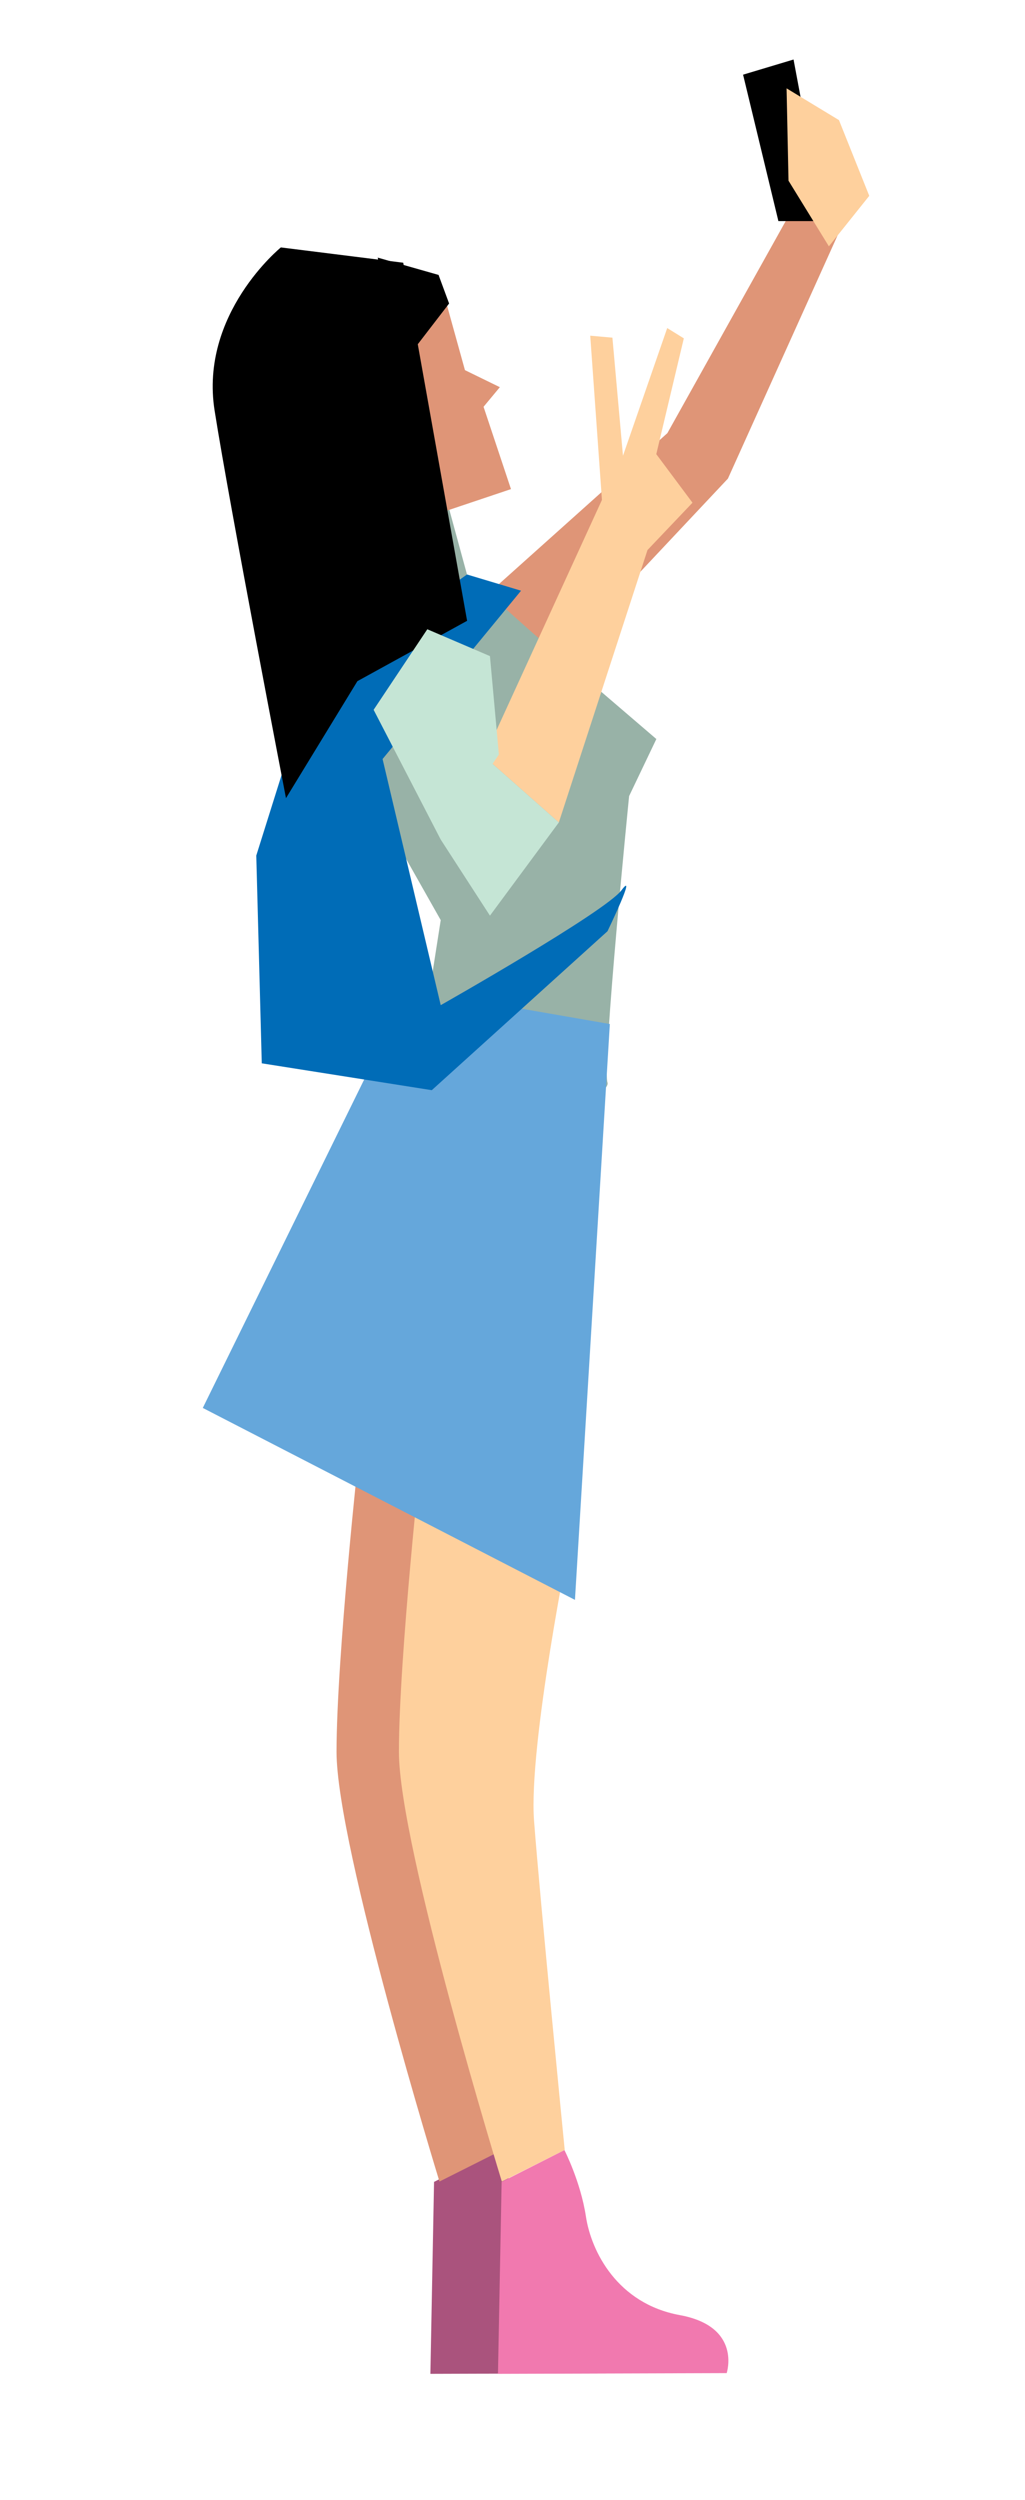 <?xml version="1.0" encoding="utf-8"?>
<!-- Generator: Adobe Illustrator 19.0.0, SVG Export Plug-In . SVG Version: 6.00 Build 0)  -->
<svg version="1.1" id="Layer_1" xmlns="http://www.w3.org/2000/svg" xmlns:xlink="http://www.w3.org/1999/xlink" x="0px" y="0px"
	 viewBox="0 0 124.099 302.596" style="enable-background:new 0 0 124.099 302.596;" xml:space="preserve">
<style type="text/css">
	.st0{fill:#AA537D;}
	.st1{fill:#DF9577;}
	.st2{fill:#FED09D;}
	.st3{fill:#98B2A7;}
	.st4{fill:#65A7DB;}
	.st5{fill:#006CB7;}
	.st6{fill:#F179AF;}
	.st7{fill:#C5E5D5;}
</style>
<path id="XMLID_20_" class="st0" d="M52.551,264.099l-0.443,23.235l27.691-0.091
	c0,0,1.873-5.639-5.682-7.021c-7.558-1.385-10.72-7.711-11.36-11.932
	c-0.64-4.223-2.603-8.039-2.603-8.039L52.551,264.099z"/>
<path id="XMLID_19_" class="st1" d="M61.512,186.052c0,0-5.098,25.176-4.404,34.352
	c0.691,9.177,3.713,39.827,3.713,39.827l-7.614,3.824
	c0,0-12.462-40.531-12.462-52.003c0-11.47,2.77-36.706,2.77-36.706L61.512,186.052z
	"/>
<path id="XMLID_18_" class="st2" d="M69.065,186.052c0,0-5.1,25.176-4.405,34.352
	c0.691,9.177,3.712,39.827,3.712,39.827l-7.614,3.824
	c0,0-12.46-40.531-12.46-52.003c0-11.47,2.77-36.706,2.77-36.706L69.065,186.052z
	"/>
<polygon id="XMLID_17_" class="st1" points="51.463,78.71 80.799,52.43 95.466,26.15 
	102.188,26.762 88.131,57.931 59.408,88.488 "/>
<path id="XMLID_16_" class="st3" d="M39.277,86.458l-1.056-5.799l7.852-18.319l-3.27-6.542
	l9.812-0.654l3.926,14.393l8.142,7.244L79.467,89.454l-3.299,6.906
	c0,0-3.271,32.712-2.617,34.674c0.655,1.962-17.01,9.814-17.01,9.814l-5.233-16.355
	l2.051-13.119L39.277,86.458z"/>
<polygon id="XMLID_15_" class="st1" points="38.325,31.182 53.096,33.277 56.293,44.803 
	60.518,46.865 58.545,49.239 61.866,59.203 49.196,63.457 35.319,42.903 "/>
<polygon id="XMLID_14_" class="st2" points="72.878,60.511 71.46,40.632 74.147,40.871 
	75.425,55.162 80.781,39.708 82.793,40.955 79.459,54.972 83.841,60.848 
	78.394,66.577 67.658,99.555 58.649,91.586 "/>
<polygon id="XMLID_13_" points="94.242,26.762 89.966,9.038 96.076,7.204 99.744,26.762 "/>
<polygon id="XMLID_12_" class="st4" points="73.835,123.951 69.611,193.652 24.552,170.418 
	44.97,128.879 57.641,121.136 "/>
<path id="XMLID_11_" class="st5" d="M38.221,80.659l-7.193,22.898l0.666,25.15l20.583,3.25
	l21.274-19.24c0,0,3.654-7.576,1.693-4.958
	c-1.964,2.617-21.885,13.907-21.885,13.907L46.319,91.874l16.765-20.375l-6.542-1.963
	l-9.161,6.542L38.221,80.659z"/>
<path id="XMLID_10_" d="M43.27,82.45l13.282-7.306l-7.731-43.344L34.006,29.948
	c0,0-9.875,8.023-8.023,19.751c1.851,11.727,8.642,46.909,8.642,46.909
	L43.27,82.45z"/>
<polygon id="XMLID_9_" class="st2" points="100.355,29.817 95.466,21.872 95.232,10.694 
	101.576,14.538 105.244,23.705 "/>
<polygon id="XMLID_8_" points="48.2,44.761 54.374,36.737 53.096,33.277 45.734,31.182 "/>
<path id="XMLID_7_" class="st6" d="M60.733,264.099l-0.442,23.235l27.69-0.091
	c0,0,1.872-5.639-5.683-7.021c-7.556-1.385-10.718-7.711-11.359-11.932
	c-0.641-4.223-2.602-8.039-2.602-8.039L60.733,264.099z"/>
<polygon id="XMLID_6_" class="st7" points="58.649,91.586 53.36,101.624 59.319,110.832 
	67.658,99.555 "/>
<polygon id="XMLID_5_" class="st7" points="53.36,101.624 45.235,85.916 51.735,76.166 
	59.319,79.416 60.402,91.333 "/>
</svg>
